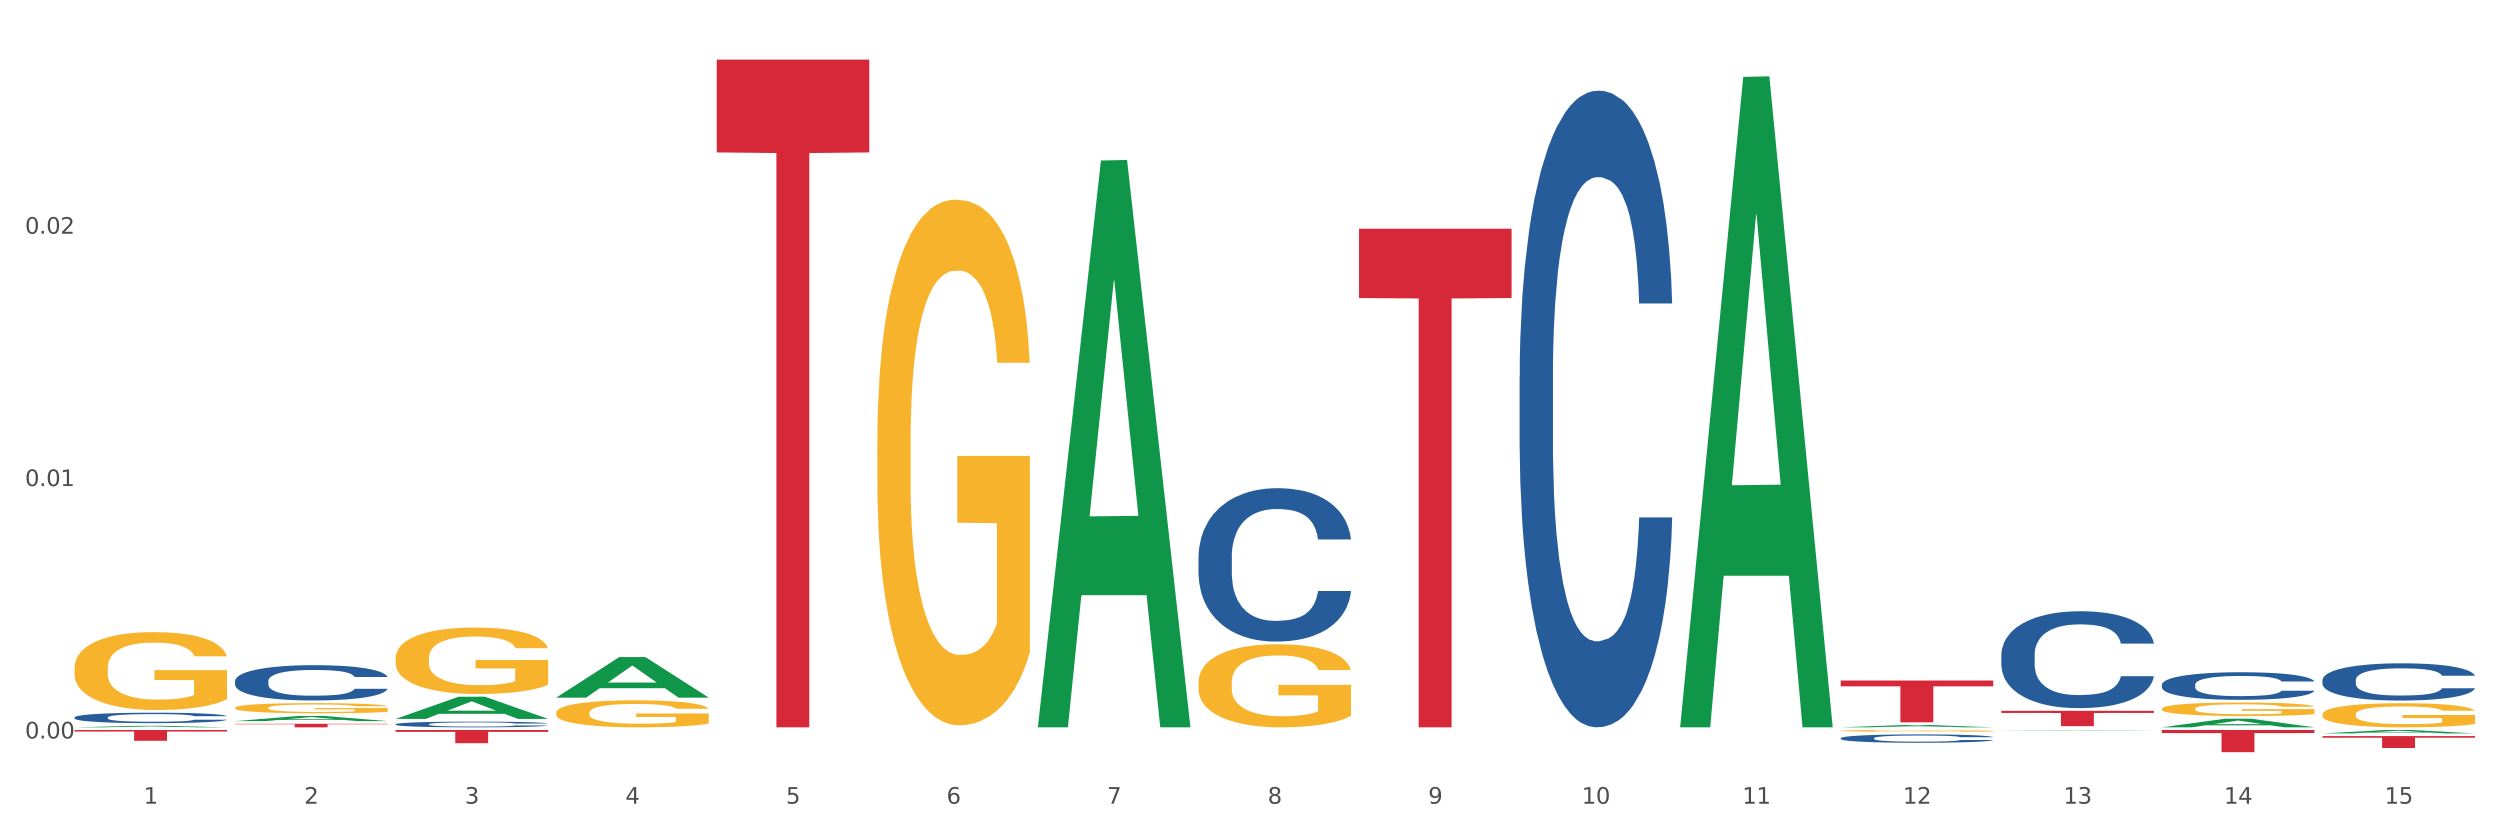 <?xml version="1.0" encoding="utf-8" standalone="no"?>
<!DOCTYPE svg PUBLIC "-//W3C//DTD SVG 1.1//EN"
  "http://www.w3.org/Graphics/SVG/1.1/DTD/svg11.dtd">
<svg xmlns:xlink="http://www.w3.org/1999/xlink" width="1080pt" height="360pt" viewBox="0 0 1080 360" xmlns="http://www.w3.org/2000/svg" version="1.1">
 <rect x="0" y="0" width="1080" height="360" fill="#333333" stroke="none"/>
 <defs>
  <style type="text/css">*{stroke-linejoin: round; stroke-linecap: butt}</style>
 </defs>
 <g id="figure_1">
  <g id="patch_1">
   <path d="M 0 360 
L 1080 360 
L 1080 0 
L 0 0 
z
" style="fill: #ffffff; stroke: #ffffff; stroke-linejoin: miter"/>
  </g>
  <g id="axes_1">
   <g id="matplotlib.axis_1">
    <g id="xtick_1">
     <g id="text_1">
      <!-- 1 -->
      <g style="fill: #4d4d4d" transform="translate(62.07 347.204) scale(0.096 -0.096)">
       <defs>
        <path id="DejaVuSans-31" d="M 794 531 
L 1825 531 
L 1825 4091 
L 703 3866 
L 703 4441 
L 1819 4666 
L 2450 4666 
L 2450 531 
L 3481 531 
L 3481 0 
L 794 0 
L 794 531 
z
" transform="scale(0.016)"/>
       </defs>
       <use xlink:href="#DejaVuSans-31"/>
      </g>
     </g>
    </g>
    <g id="xtick_2">
     <g id="text_2">
      <!-- 2 -->
      <g style="fill: #4d4d4d" transform="translate(131.436 347.204) scale(0.096 -0.096)">
       <defs>
        <path id="DejaVuSans-32" d="M 1228 531 
L 3431 531 
L 3431 0 
L 469 0 
L 469 531 
Q 828 903 1448 1529 
Q 2069 2156 2228 2338 
Q 2531 2678 2651 2914 
Q 2772 3150 2772 3378 
Q 2772 3750 2511 3984 
Q 2250 4219 1831 4219 
Q 1534 4219 1204 4116 
Q 875 4013 500 3803 
L 500 4441 
Q 881 4594 1212 4672 
Q 1544 4750 1819 4750 
Q 2544 4750 2975 4387 
Q 3406 4025 3406 3419 
Q 3406 3131 3298 2873 
Q 3191 2616 2906 2266 
Q 2828 2175 2409 1742 
Q 1991 1309 1228 531 
z
" transform="scale(0.016)"/>
       </defs>
       <use xlink:href="#DejaVuSans-32"/>
      </g>
     </g>
    </g>
    <g id="xtick_3">
     <g id="text_3">
      <!-- 3 -->
      <g style="fill: #4d4d4d" transform="translate(200.802 347.204) scale(0.096 -0.096)">
       <defs>
        <path id="DejaVuSans-33" d="M 2597 2516 
Q 3050 2419 3304 2112 
Q 3559 1806 3559 1356 
Q 3559 666 3084 287 
Q 2609 -91 1734 -91 
Q 1441 -91 1130 -33 
Q 819 25 488 141 
L 488 750 
Q 750 597 1062 519 
Q 1375 441 1716 441 
Q 2309 441 2620 675 
Q 2931 909 2931 1356 
Q 2931 1769 2642 2001 
Q 2353 2234 1838 2234 
L 1294 2234 
L 1294 2753 
L 1863 2753 
Q 2328 2753 2575 2939 
Q 2822 3125 2822 3475 
Q 2822 3834 2567 4026 
Q 2313 4219 1838 4219 
Q 1578 4219 1281 4162 
Q 984 4106 628 3988 
L 628 4550 
Q 988 4650 1302 4700 
Q 1616 4750 1894 4750 
Q 2613 4750 3031 4423 
Q 3450 4097 3450 3541 
Q 3450 3153 3228 2886 
Q 3006 2619 2597 2516 
z
" transform="scale(0.016)"/>
       </defs>
       <use xlink:href="#DejaVuSans-33"/>
      </g>
     </g>
    </g>
    <g id="xtick_4">
     <g id="text_4">
      <!-- 4 -->
      <g style="fill: #4d4d4d" transform="translate(270.169 347.204) scale(0.096 -0.096)">
       <defs>
        <path id="DejaVuSans-34" d="M 2419 4116 
L 825 1625 
L 2419 1625 
L 2419 4116 
z
M 2253 4666 
L 3047 4666 
L 3047 1625 
L 3713 1625 
L 3713 1100 
L 3047 1100 
L 3047 0 
L 2419 0 
L 2419 1100 
L 313 1100 
L 313 1709 
L 2253 4666 
z
" transform="scale(0.016)"/>
       </defs>
       <use xlink:href="#DejaVuSans-34"/>
      </g>
     </g>
    </g>
    <g id="xtick_5">
     <g id="text_5">
      <!-- 5 -->
      <g style="fill: #4d4d4d" transform="translate(339.535 347.204) scale(0.096 -0.096)">
       <defs>
        <path id="DejaVuSans-35" d="M 691 4666 
L 3169 4666 
L 3169 4134 
L 1269 4134 
L 1269 2991 
Q 1406 3038 1543 3061 
Q 1681 3084 1819 3084 
Q 2600 3084 3056 2656 
Q 3513 2228 3513 1497 
Q 3513 744 3044 326 
Q 2575 -91 1722 -91 
Q 1428 -91 1123 -41 
Q 819 9 494 109 
L 494 744 
Q 775 591 1075 516 
Q 1375 441 1709 441 
Q 2250 441 2565 725 
Q 2881 1009 2881 1497 
Q 2881 1984 2565 2268 
Q 2250 2553 1709 2553 
Q 1456 2553 1204 2497 
Q 953 2441 691 2322 
L 691 4666 
z
" transform="scale(0.016)"/>
       </defs>
       <use xlink:href="#DejaVuSans-35"/>
      </g>
     </g>
    </g>
    <g id="xtick_6">
     <g id="text_6">
      <!-- 6 -->
      <g style="fill: #4d4d4d" transform="translate(408.901 347.204) scale(0.096 -0.096)">
       <defs>
        <path id="DejaVuSans-36" d="M 2113 2584 
Q 1688 2584 1439 2293 
Q 1191 2003 1191 1497 
Q 1191 994 1439 701 
Q 1688 409 2113 409 
Q 2538 409 2786 701 
Q 3034 994 3034 1497 
Q 3034 2003 2786 2293 
Q 2538 2584 2113 2584 
z
M 3366 4563 
L 3366 3988 
Q 3128 4100 2886 4159 
Q 2644 4219 2406 4219 
Q 1781 4219 1451 3797 
Q 1122 3375 1075 2522 
Q 1259 2794 1537 2939 
Q 1816 3084 2150 3084 
Q 2853 3084 3261 2657 
Q 3669 2231 3669 1497 
Q 3669 778 3244 343 
Q 2819 -91 2113 -91 
Q 1303 -91 875 529 
Q 447 1150 447 2328 
Q 447 3434 972 4092 
Q 1497 4750 2381 4750 
Q 2619 4750 2861 4703 
Q 3103 4656 3366 4563 
z
" transform="scale(0.016)"/>
       </defs>
       <use xlink:href="#DejaVuSans-36"/>
      </g>
     </g>
    </g>
    <g id="xtick_7">
     <g id="text_7">
      <!-- 7 -->
      <g style="fill: #4d4d4d" transform="translate(478.267 347.204) scale(0.096 -0.096)">
       <defs>
        <path id="DejaVuSans-37" d="M 525 4666 
L 3525 4666 
L 3525 4397 
L 1831 0 
L 1172 0 
L 2766 4134 
L 525 4134 
L 525 4666 
z
" transform="scale(0.016)"/>
       </defs>
       <use xlink:href="#DejaVuSans-37"/>
      </g>
     </g>
    </g>
    <g id="xtick_8">
     <g id="text_8">
      <!-- 8 -->
      <g style="fill: #4d4d4d" transform="translate(547.634 347.204) scale(0.096 -0.096)">
       <defs>
        <path id="DejaVuSans-38" d="M 2034 2216 
Q 1584 2216 1326 1975 
Q 1069 1734 1069 1313 
Q 1069 891 1326 650 
Q 1584 409 2034 409 
Q 2484 409 2743 651 
Q 3003 894 3003 1313 
Q 3003 1734 2745 1975 
Q 2488 2216 2034 2216 
z
M 1403 2484 
Q 997 2584 770 2862 
Q 544 3141 544 3541 
Q 544 4100 942 4425 
Q 1341 4750 2034 4750 
Q 2731 4750 3128 4425 
Q 3525 4100 3525 3541 
Q 3525 3141 3298 2862 
Q 3072 2584 2669 2484 
Q 3125 2378 3379 2068 
Q 3634 1759 3634 1313 
Q 3634 634 3220 271 
Q 2806 -91 2034 -91 
Q 1263 -91 848 271 
Q 434 634 434 1313 
Q 434 1759 690 2068 
Q 947 2378 1403 2484 
z
M 1172 3481 
Q 1172 3119 1398 2916 
Q 1625 2713 2034 2713 
Q 2441 2713 2670 2916 
Q 2900 3119 2900 3481 
Q 2900 3844 2670 4047 
Q 2441 4250 2034 4250 
Q 1625 4250 1398 4047 
Q 1172 3844 1172 3481 
z
" transform="scale(0.016)"/>
       </defs>
       <use xlink:href="#DejaVuSans-38"/>
      </g>
     </g>
    </g>
    <g id="xtick_9">
     <g id="text_9">
      <!-- 9 -->
      <g style="fill: #4d4d4d" transform="translate(617 347.204) scale(0.096 -0.096)">
       <defs>
        <path id="DejaVuSans-39" d="M 703 97 
L 703 672 
Q 941 559 1184 500 
Q 1428 441 1663 441 
Q 2288 441 2617 861 
Q 2947 1281 2994 2138 
Q 2813 1869 2534 1725 
Q 2256 1581 1919 1581 
Q 1219 1581 811 2004 
Q 403 2428 403 3163 
Q 403 3881 828 4315 
Q 1253 4750 1959 4750 
Q 2769 4750 3195 4129 
Q 3622 3509 3622 2328 
Q 3622 1225 3098 567 
Q 2575 -91 1691 -91 
Q 1453 -91 1209 -44 
Q 966 3 703 97 
z
M 1959 2075 
Q 2384 2075 2632 2365 
Q 2881 2656 2881 3163 
Q 2881 3666 2632 3958 
Q 2384 4250 1959 4250 
Q 1534 4250 1286 3958 
Q 1038 3666 1038 3163 
Q 1038 2656 1286 2365 
Q 1534 2075 1959 2075 
z
" transform="scale(0.016)"/>
       </defs>
       <use xlink:href="#DejaVuSans-39"/>
      </g>
     </g>
    </g>
    <g id="xtick_10">
     <g id="text_10">
      <!-- 10 -->
      <g style="fill: #4d4d4d" transform="translate(683.312 347.204) scale(0.096 -0.096)">
       <defs>
        <path id="DejaVuSans-30" d="M 2034 4250 
Q 1547 4250 1301 3770 
Q 1056 3291 1056 2328 
Q 1056 1369 1301 889 
Q 1547 409 2034 409 
Q 2525 409 2770 889 
Q 3016 1369 3016 2328 
Q 3016 3291 2770 3770 
Q 2525 4250 2034 4250 
z
M 2034 4750 
Q 2819 4750 3233 4129 
Q 3647 3509 3647 2328 
Q 3647 1150 3233 529 
Q 2819 -91 2034 -91 
Q 1250 -91 836 529 
Q 422 1150 422 2328 
Q 422 3509 836 4129 
Q 1250 4750 2034 4750 
z
" transform="scale(0.016)"/>
       </defs>
       <use xlink:href="#DejaVuSans-31"/>
       <use xlink:href="#DejaVuSans-30" transform="translate(63.623 0)"/>
      </g>
     </g>
    </g>
    <g id="xtick_11">
     <g id="text_11">
      <!-- 11 -->
      <g style="fill: #4d4d4d" transform="translate(752.678 347.204) scale(0.096 -0.096)">
       <use xlink:href="#DejaVuSans-31"/>
       <use xlink:href="#DejaVuSans-31" transform="translate(63.623 0)"/>
      </g>
     </g>
    </g>
    <g id="xtick_12">
     <g id="text_12">
      <!-- 12 -->
      <g style="fill: #4d4d4d" transform="translate(822.044 347.204) scale(0.096 -0.096)">
       <use xlink:href="#DejaVuSans-31"/>
       <use xlink:href="#DejaVuSans-32" transform="translate(63.623 0)"/>
      </g>
     </g>
    </g>
    <g id="xtick_13">
     <g id="text_13">
      <!-- 13 -->
      <g style="fill: #4d4d4d" transform="translate(891.411 347.204) scale(0.096 -0.096)">
       <use xlink:href="#DejaVuSans-31"/>
       <use xlink:href="#DejaVuSans-33" transform="translate(63.623 0)"/>
      </g>
     </g>
    </g>
    <g id="xtick_14">
     <g id="text_14">
      <!-- 14 -->
      <g style="fill: #4d4d4d" transform="translate(960.777 347.204) scale(0.096 -0.096)">
       <use xlink:href="#DejaVuSans-31"/>
       <use xlink:href="#DejaVuSans-34" transform="translate(63.623 0)"/>
      </g>
     </g>
    </g>
    <g id="xtick_15">
     <g id="text_15">
      <!-- 15 -->
      <g style="fill: #4d4d4d" transform="translate(1030.143 347.204) scale(0.096 -0.096)">
       <use xlink:href="#DejaVuSans-31"/>
       <use xlink:href="#DejaVuSans-35" transform="translate(63.623 0)"/>
      </g>
     </g>
    </g>
    <g id="xtick_16"/>
    <g id="xtick_17"/>
    <g id="xtick_18"/>
    <g id="xtick_19"/>
    <g id="xtick_20"/>
    <g id="xtick_21"/>
    <g id="xtick_22"/>
    <g id="xtick_23"/>
    <g id="xtick_24"/>
    <g id="xtick_25"/>
    <g id="xtick_26"/>
    <g id="xtick_27"/>
    <g id="xtick_28"/>
    <g id="xtick_29"/>
   </g>
   <g id="matplotlib.axis_2">
    <g id="ytick_1">
     <g id="text_16">
      <!-- 0.00 -->
      <g style="fill: #4d4d4d" transform="translate(10.8 319.013) scale(0.096 -0.096)">
       <defs>
        <path id="DejaVuSans-2e" d="M 684 794 
L 1344 794 
L 1344 0 
L 684 0 
L 684 794 
z
" transform="scale(0.016)"/>
       </defs>
       <use xlink:href="#DejaVuSans-30"/>
       <use xlink:href="#DejaVuSans-2e" transform="translate(63.623 0)"/>
       <use xlink:href="#DejaVuSans-30" transform="translate(95.41 0)"/>
       <use xlink:href="#DejaVuSans-30" transform="translate(159.033 0)"/>
      </g>
     </g>
    </g>
    <g id="ytick_2">
     <g id="text_17">
      <!-- 0.01 -->
      <g style="fill: #4d4d4d" transform="translate(10.8 209.988) scale(0.096 -0.096)">
       <use xlink:href="#DejaVuSans-30"/>
       <use xlink:href="#DejaVuSans-2e" transform="translate(63.623 0)"/>
       <use xlink:href="#DejaVuSans-30" transform="translate(95.41 0)"/>
       <use xlink:href="#DejaVuSans-31" transform="translate(159.033 0)"/>
      </g>
     </g>
    </g>
    <g id="ytick_3">
     <g id="text_18">
      <!-- 0.02 -->
      <g style="fill: #4d4d4d" transform="translate(10.8 100.963) scale(0.096 -0.096)">
       <use xlink:href="#DejaVuSans-30"/>
       <use xlink:href="#DejaVuSans-2e" transform="translate(63.623 0)"/>
       <use xlink:href="#DejaVuSans-30" transform="translate(95.41 0)"/>
       <use xlink:href="#DejaVuSans-32" transform="translate(159.033 0)"/>
      </g>
     </g>
    </g>
    <g id="ytick_4"/>
    <g id="ytick_5"/>
    <g id="ytick_6"/>
   </g>
   <g id="PolyCollection_1">
    <path d="M 32.175 314.206 
L 32.243 314.205 
L 59.417 313.558 
L 70.695 313.557 
L 98.073 314.207 
L 85.029 314.207 
L 79.119 314.056 
L 51.061 314.056 
L 50.857 314.058 
L 45.151 314.207 
L 32.175 314.207 
L 32.175 314.206 
L 54.594 313.965 
L 75.586 313.965 
L 65.192 313.696 
L 65.056 313.694 
L 64.92 313.696 
L 54.526 313.965 
L 54.594 313.965 
L 32.175 314.206 
z
" clip-path="url(#pfa26e8a4c6)" style="fill: #109648"/>
    <path d="M 101.541 311.518 
L 101.609 311.516 
L 128.784 309.298 
L 140.061 309.296 
L 167.439 311.522 
L 154.395 311.522 
L 148.485 311.004 
L 120.427 311.004 
L 120.224 311.012 
L 114.517 311.522 
L 101.541 311.522 
L 101.541 311.518 
L 123.96 310.694 
L 144.952 310.692 
L 134.558 309.771 
L 134.422 309.767 
L 134.286 309.773 
L 123.892 310.692 
L 123.96 310.694 
L 101.541 311.518 
z
" clip-path="url(#pfa26e8a4c6)" style="fill: #109648"/>
    <path d="M 170.907 310.57 
L 170.975 310.561 
L 198.15 300.981 
L 209.427 300.972 
L 236.805 310.588 
L 223.762 310.588 
L 217.851 308.349 
L 189.794 308.349 
L 189.59 308.385 
L 183.883 310.588 
L 170.907 310.588 
L 170.907 310.57 
L 193.326 307.013 
L 214.319 307.003 
L 203.924 303.022 
L 203.788 303.004 
L 203.653 303.031 
L 193.258 307.003 
L 193.326 307.013 
L 170.907 310.57 
z
" clip-path="url(#pfa26e8a4c6)" style="fill: #109648"/>
    <path d="M 170.907 315.366 
L 236.805 315.366 
L 236.805 316.157 
L 210.883 316.163 
L 210.883 321.064 
L 196.673 321.064 
L 196.673 316.163 
L 170.907 316.157 
L 170.907 315.371 
L 170.907 315.366 
z
" clip-path="url(#pfa26e8a4c6)" style="fill: #d62839"/>
    <path d="M 309.64 25.759 
L 375.538 25.759 
L 375.538 65.844 
L 349.616 66.115 
L 349.616 314.207 
L 335.406 314.207 
L 335.406 66.115 
L 309.64 65.844 
L 309.64 26.03 
L 309.64 25.759 
z
" clip-path="url(#pfa26e8a4c6)" style="fill: #d62839"/>
    <path d="M 864.57 307.079 
L 930.468 307.079 
L 930.468 307.997 
L 904.546 308.003 
L 904.546 313.683 
L 890.335 313.683 
L 890.335 308.003 
L 864.57 307.997 
L 864.57 307.085 
L 864.57 307.079 
z
" clip-path="url(#pfa26e8a4c6)" style="fill: #d62839"/>
    <path d="M 795.203 293.977 
L 861.101 293.977 
L 861.101 296.489 
L 835.179 296.506 
L 835.179 312.05 
L 820.969 312.05 
L 820.969 296.506 
L 795.203 296.489 
L 795.203 293.994 
L 795.203 293.977 
z
" clip-path="url(#pfa26e8a4c6)" style="fill: #d62839"/>
    <path d="M 587.105 98.81 
L 653.003 98.81 
L 653.003 128.743 
L 627.081 128.945 
L 627.081 314.207 
L 612.871 314.207 
L 612.871 128.945 
L 587.105 128.743 
L 587.105 99.012 
L 587.105 98.81 
z
" clip-path="url(#pfa26e8a4c6)" style="fill: #d62839"/>
    <path d="M 1003.302 317.992 
L 1069.2 317.992 
L 1069.2 318.708 
L 1043.278 318.713 
L 1043.278 323.147 
L 1029.068 323.147 
L 1029.068 318.713 
L 1003.302 318.708 
L 1003.302 317.997 
L 1003.302 317.992 
z
" clip-path="url(#pfa26e8a4c6)" style="fill: #d62839"/>
    <path d="M 933.936 315.366 
L 999.834 315.366 
L 999.834 316.697 
L 973.912 316.706 
L 973.912 324.95 
L 959.702 324.95 
L 959.702 316.706 
L 933.936 316.697 
L 933.936 315.375 
L 933.936 315.366 
z
" clip-path="url(#pfa26e8a4c6)" style="fill: #d62839"/>
    <path d="M 32.175 288.635 
L 32.253 288.604 
L 32.253 287.498 
L 32.408 286.546 
L 33.186 284.242 
L 34.353 282.337 
L 35.209 281.324 
L 36.065 280.494 
L 37.076 279.665 
L 38.321 278.805 
L 40.578 277.545 
L 41.978 276.9 
L 43.69 276.224 
L 46.802 275.241 
L 49.058 274.688 
L 51.392 274.227 
L 55.204 273.675 
L 57.694 273.429 
L 60.339 273.244 
L 63.529 273.122 
L 65.941 273.091 
L 71.231 273.183 
L 75.744 273.459 
L 77.922 273.675 
L 80.723 274.043 
L 82.201 274.289 
L 84.613 274.78 
L 87.103 275.426 
L 88.815 275.978 
L 91.382 277.023 
L 93.327 278.067 
L 95.116 279.358 
L 96.05 280.248 
L 96.75 281.078 
L 97.373 282.03 
L 97.995 283.535 
L 83.991 283.535 
L 83.446 282.46 
L 82.59 281.447 
L 81.346 280.464 
L 80.256 279.849 
L 78.389 279.081 
L 76.677 278.59 
L 74.888 278.221 
L 72.71 277.914 
L 70.998 277.76 
L 68.586 277.637 
L 63.84 277.668 
L 60.65 277.914 
L 58.472 278.221 
L 57.071 278.497 
L 55.827 278.805 
L 54.426 279.235 
L 52.792 279.88 
L 51.625 280.464 
L 50.458 281.201 
L 49.525 281.938 
L 48.669 282.798 
L 47.969 283.72 
L 47.424 284.672 
L 46.957 285.839 
L 46.568 287.775 
L 46.568 291.983 
L 46.724 292.936 
L 47.113 294.195 
L 47.58 295.147 
L 48.358 296.284 
L 49.058 297.052 
L 50.381 298.158 
L 51.859 299.079 
L 53.026 299.663 
L 54.193 300.155 
L 56.216 300.83 
L 58.472 301.383 
L 60.417 301.721 
L 63.062 302.029 
L 64.852 302.151 
L 66.408 302.213 
L 70.22 302.213 
L 72.943 302.121 
L 75.977 301.906 
L 78.311 301.629 
L 80.256 301.291 
L 82.435 300.738 
L 83.835 300.216 
L 83.835 293.796 
L 66.719 293.765 
L 66.719 289.495 
L 98.073 289.495 
L 98.073 302.029 
L 96.75 302.674 
L 95.272 303.257 
L 93.716 303.78 
L 91.382 304.425 
L 88.581 305.039 
L 86.091 305.469 
L 83.446 305.838 
L 80.334 306.176 
L 76.288 306.483 
L 73.799 306.606 
L 70.687 306.698 
L 67.03 306.729 
L 63.84 306.667 
L 60.728 306.514 
L 57.461 306.237 
L 54.271 305.838 
L 51.859 305.438 
L 49.447 304.947 
L 46.879 304.302 
L 44.857 303.687 
L 43.301 303.134 
L 41.589 302.428 
L 39.722 301.506 
L 38.321 300.677 
L 37.076 299.817 
L 35.754 298.711 
L 34.82 297.759 
L 33.887 296.56 
L 33.342 295.67 
L 32.72 294.287 
L 32.253 292.352 
L 32.175 288.635 
z
" clip-path="url(#pfa26e8a4c6)" style="fill: #f7b32b"/>
    <path d="M 32.175 315.366 
L 98.073 315.366 
L 98.073 316.015 
L 72.151 316.02 
L 72.151 320.04 
L 57.941 320.04 
L 57.941 316.02 
L 32.175 316.015 
L 32.175 315.37 
L 32.175 315.366 
z
" clip-path="url(#pfa26e8a4c6)" style="fill: #d62839"/>
    <path d="M 101.541 305.781 
L 101.619 305.777 
L 101.619 305.633 
L 101.775 305.509 
L 102.553 305.208 
L 103.72 304.96 
L 104.575 304.828 
L 105.431 304.72 
L 106.443 304.612 
L 107.688 304.5 
L 109.944 304.336 
L 111.344 304.252 
L 113.056 304.164 
L 116.168 304.036 
L 118.424 303.964 
L 120.758 303.904 
L 124.57 303.832 
L 127.06 303.8 
L 129.705 303.776 
L 132.895 303.76 
L 135.307 303.756 
L 140.598 303.768 
L 145.11 303.804 
L 147.289 303.832 
L 150.089 303.88 
L 151.568 303.912 
L 153.979 303.976 
L 156.469 304.06 
L 158.181 304.132 
L 160.748 304.268 
L 162.693 304.404 
L 164.483 304.572 
L 165.416 304.688 
L 166.117 304.796 
L 166.739 304.92 
L 167.361 305.116 
L 153.357 305.116 
L 152.812 304.976 
L 151.957 304.844 
L 150.712 304.716 
L 149.623 304.636 
L 147.755 304.536 
L 146.044 304.472 
L 144.254 304.424 
L 142.076 304.384 
L 140.364 304.364 
L 137.952 304.348 
L 133.206 304.352 
L 130.017 304.384 
L 127.838 304.424 
L 126.438 304.46 
L 125.193 304.5 
L 123.792 304.556 
L 122.159 304.64 
L 120.992 304.716 
L 119.825 304.812 
L 118.891 304.908 
L 118.035 305.02 
L 117.335 305.14 
L 116.79 305.264 
L 116.324 305.417 
L 115.935 305.669 
L 115.935 306.217 
L 116.09 306.341 
L 116.479 306.505 
L 116.946 306.629 
L 117.724 306.777 
L 118.424 306.877 
L 119.747 307.021 
L 121.225 307.141 
L 122.392 307.217 
L 123.559 307.282 
L 125.582 307.37 
L 127.838 307.442 
L 129.783 307.486 
L 132.428 307.526 
L 134.218 307.542 
L 135.774 307.55 
L 139.586 307.55 
L 142.309 307.538 
L 145.343 307.51 
L 147.678 307.474 
L 149.623 307.43 
L 151.801 307.358 
L 153.201 307.29 
L 153.201 306.453 
L 136.085 306.449 
L 136.085 305.893 
L 167.439 305.893 
L 167.439 307.526 
L 166.117 307.61 
L 164.638 307.686 
L 163.082 307.754 
L 160.748 307.838 
L 157.947 307.918 
L 155.458 307.974 
L 152.812 308.022 
L 149.7 308.066 
L 145.655 308.106 
L 143.165 308.122 
L 140.053 308.134 
L 136.396 308.138 
L 133.206 308.13 
L 130.094 308.11 
L 126.827 308.074 
L 123.637 308.022 
L 121.225 307.97 
L 118.813 307.906 
L 116.246 307.822 
L 114.223 307.742 
L 112.667 307.67 
L 110.955 307.578 
L 109.088 307.458 
L 107.688 307.35 
L 106.443 307.237 
L 105.12 307.093 
L 104.186 306.969 
L 103.253 306.813 
L 102.708 306.697 
L 102.086 306.517 
L 101.619 306.265 
L 101.541 305.781 
z
" clip-path="url(#pfa26e8a4c6)" style="fill: #f7b32b"/>
    <path d="M 170.907 284.384 
L 170.985 284.357 
L 170.985 283.414 
L 171.141 282.602 
L 171.919 280.637 
L 173.086 279.013 
L 173.942 278.149 
L 174.798 277.441 
L 175.809 276.734 
L 177.054 276 
L 179.31 274.926 
L 180.71 274.376 
L 182.422 273.8 
L 185.534 272.962 
L 187.79 272.49 
L 190.124 272.097 
L 193.937 271.625 
L 196.426 271.416 
L 199.072 271.259 
L 202.261 271.154 
L 204.673 271.128 
L 209.964 271.206 
L 214.476 271.442 
L 216.655 271.625 
L 219.456 271.94 
L 220.934 272.149 
L 223.346 272.569 
L 225.835 273.119 
L 227.547 273.59 
L 230.114 274.481 
L 232.059 275.372 
L 233.849 276.472 
L 234.783 277.232 
L 235.483 277.939 
L 236.105 278.751 
L 236.728 280.035 
L 222.723 280.035 
L 222.179 279.118 
L 221.323 278.253 
L 220.078 277.415 
L 218.989 276.891 
L 217.122 276.236 
L 215.41 275.817 
L 213.62 275.503 
L 211.442 275.241 
L 209.73 275.11 
L 207.319 275.005 
L 202.573 275.031 
L 199.383 275.241 
L 197.204 275.503 
L 195.804 275.738 
L 194.559 276 
L 193.159 276.367 
L 191.525 276.917 
L 190.358 277.415 
L 189.191 278.044 
L 188.257 278.673 
L 187.401 279.406 
L 186.701 280.192 
L 186.157 281.004 
L 185.69 282 
L 185.301 283.65 
L 185.301 287.239 
L 185.456 288.051 
L 185.845 289.125 
L 186.312 289.937 
L 187.09 290.907 
L 187.79 291.562 
L 189.113 292.505 
L 190.591 293.291 
L 191.758 293.788 
L 192.925 294.207 
L 194.948 294.784 
L 197.204 295.255 
L 199.149 295.544 
L 201.795 295.806 
L 203.584 295.91 
L 205.14 295.963 
L 208.952 295.963 
L 211.675 295.884 
L 214.71 295.701 
L 217.044 295.465 
L 218.989 295.177 
L 221.167 294.705 
L 222.568 294.26 
L 222.568 288.785 
L 205.451 288.758 
L 205.451 285.117 
L 236.805 285.117 
L 236.805 295.806 
L 235.483 296.356 
L 234.004 296.853 
L 232.448 297.299 
L 230.114 297.849 
L 227.314 298.373 
L 224.824 298.74 
L 222.179 299.054 
L 219.067 299.342 
L 215.021 299.604 
L 212.531 299.709 
L 209.419 299.788 
L 205.763 299.814 
L 202.573 299.761 
L 199.461 299.63 
L 196.193 299.395 
L 193.003 299.054 
L 190.591 298.713 
L 188.179 298.294 
L 185.612 297.744 
L 183.589 297.22 
L 182.033 296.749 
L 180.321 296.146 
L 178.454 295.36 
L 177.054 294.653 
L 175.809 293.919 
L 174.486 292.976 
L 173.553 292.164 
L 172.619 291.142 
L 172.074 290.383 
L 171.452 289.204 
L 170.985 287.553 
L 170.907 284.384 
z
" clip-path="url(#pfa26e8a4c6)" style="fill: #f7b32b"/>
    <path d="M 240.274 307.932 
L 240.351 307.921 
L 240.351 307.537 
L 240.507 307.207 
L 241.285 306.408 
L 242.452 305.747 
L 243.308 305.396 
L 244.164 305.108 
L 245.175 304.82 
L 246.42 304.522 
L 248.676 304.085 
L 250.077 303.862 
L 251.788 303.627 
L 254.9 303.286 
L 257.157 303.094 
L 259.491 302.935 
L 263.303 302.743 
L 265.793 302.658 
L 268.438 302.594 
L 271.628 302.551 
L 274.04 302.54 
L 279.33 302.572 
L 283.843 302.668 
L 286.021 302.743 
L 288.822 302.871 
L 290.3 302.956 
L 292.712 303.126 
L 295.202 303.35 
L 296.913 303.542 
L 299.481 303.904 
L 301.426 304.266 
L 303.215 304.714 
L 304.149 305.023 
L 304.849 305.311 
L 305.471 305.641 
L 306.094 306.163 
L 292.089 306.163 
L 291.545 305.79 
L 290.689 305.438 
L 289.444 305.097 
L 288.355 304.884 
L 286.488 304.618 
L 284.776 304.448 
L 282.987 304.32 
L 280.808 304.213 
L 279.097 304.16 
L 276.685 304.117 
L 271.939 304.128 
L 268.749 304.213 
L 266.571 304.32 
L 265.17 304.416 
L 263.925 304.522 
L 262.525 304.671 
L 260.891 304.895 
L 259.724 305.097 
L 258.557 305.353 
L 257.623 305.609 
L 256.768 305.907 
L 256.067 306.227 
L 255.523 306.557 
L 255.056 306.962 
L 254.667 307.633 
L 254.667 309.093 
L 254.823 309.423 
L 255.212 309.86 
L 255.678 310.19 
L 256.456 310.585 
L 257.157 310.851 
L 258.479 311.234 
L 259.957 311.554 
L 261.124 311.757 
L 262.291 311.927 
L 264.314 312.161 
L 266.571 312.353 
L 268.516 312.47 
L 271.161 312.577 
L 272.95 312.62 
L 274.506 312.641 
L 278.319 312.641 
L 281.042 312.609 
L 284.076 312.534 
L 286.41 312.438 
L 288.355 312.321 
L 290.533 312.129 
L 291.934 311.948 
L 291.934 309.722 
L 274.818 309.711 
L 274.818 308.23 
L 306.172 308.23 
L 306.172 312.577 
L 304.849 312.801 
L 303.371 313.003 
L 301.815 313.184 
L 299.481 313.408 
L 296.68 313.621 
L 294.19 313.77 
L 291.545 313.898 
L 288.433 314.015 
L 284.387 314.122 
L 281.897 314.164 
L 278.785 314.196 
L 275.129 314.207 
L 271.939 314.186 
L 268.827 314.133 
L 265.559 314.037 
L 262.369 313.898 
L 259.957 313.76 
L 257.546 313.589 
L 254.978 313.365 
L 252.955 313.152 
L 251.399 312.961 
L 249.688 312.715 
L 247.82 312.396 
L 246.42 312.108 
L 245.175 311.81 
L 243.853 311.426 
L 242.919 311.096 
L 241.985 310.68 
L 241.441 310.371 
L 240.818 309.892 
L 240.351 309.221 
L 240.274 307.932 
z
" clip-path="url(#pfa26e8a4c6)" style="fill: #f7b32b"/>
    <path d="M 795.203 318.885 
L 795.281 318.881 
L 795.281 318.789 
L 795.515 318.663 
L 796.372 318.432 
L 797.462 318.257 
L 799.332 318.052 
L 800.344 317.966 
L 801.669 317.87 
L 804.395 317.714 
L 807.511 317.582 
L 809.692 317.51 
L 811.327 317.463 
L 814.988 317.381 
L 817.092 317.344 
L 819.273 317.315 
L 821.142 317.295 
L 824.258 317.272 
L 826.75 317.262 
L 829.632 317.258 
L 832.047 317.262 
L 835.241 317.275 
L 839.914 317.315 
L 841.706 317.338 
L 844.121 317.377 
L 846.613 317.43 
L 848.638 317.483 
L 850.975 317.559 
L 853.39 317.658 
L 855.727 317.784 
L 857.362 317.9 
L 858.687 318.022 
L 859.855 318.171 
L 860.712 318.333 
L 861.101 318.468 
L 846.847 318.468 
L 846.457 318.346 
L 845.678 318.214 
L 844.899 318.124 
L 844.043 318.052 
L 842.718 317.969 
L 841.55 317.916 
L 839.603 317.853 
L 837.811 317.814 
L 836.331 317.791 
L 834.54 317.771 
L 830.723 317.751 
L 827.997 317.751 
L 826.283 317.757 
L 824.18 317.774 
L 822.388 317.797 
L 820.285 317.837 
L 818.649 317.88 
L 817.014 317.936 
L 816.079 317.976 
L 814.677 318.048 
L 813.742 318.108 
L 812.496 318.21 
L 811.795 318.283 
L 810.548 318.472 
L 810.003 318.61 
L 809.77 318.706 
L 809.614 318.812 
L 809.614 319.328 
L 810.081 319.559 
L 810.471 319.658 
L 811.094 319.771 
L 812.262 319.916 
L 813.976 320.058 
L 815.767 320.161 
L 817.247 320.224 
L 818.649 320.27 
L 820.051 320.306 
L 821.765 320.339 
L 823.167 320.359 
L 825.27 320.379 
L 827.763 320.389 
L 829.71 320.389 
L 833.683 320.372 
L 835.474 320.356 
L 837.188 320.333 
L 839.057 320.296 
L 840.537 320.257 
L 841.394 320.227 
L 842.796 320.164 
L 843.887 320.098 
L 844.822 320.022 
L 845.445 319.956 
L 846.146 319.857 
L 846.691 319.744 
L 846.847 319.685 
L 861.101 319.685 
L 860.79 319.804 
L 860.245 319.919 
L 859.154 320.075 
L 858.297 320.164 
L 856.973 320.273 
L 855.571 320.366 
L 853.624 320.468 
L 851.832 320.544 
L 849.963 320.61 
L 847.937 320.67 
L 844.276 320.752 
L 842.952 320.776 
L 840.148 320.815 
L 837.967 320.838 
L 834.773 320.862 
L 831.502 320.875 
L 828.074 320.878 
L 825.037 320.871 
L 821.687 320.852 
L 819.584 320.832 
L 817.247 320.802 
L 814.521 320.756 
L 811.951 320.7 
L 809.536 320.633 
L 807.277 320.557 
L 805.174 320.471 
L 802.448 320.329 
L 800.422 320.19 
L 798.942 320.062 
L 797.93 319.952 
L 796.917 319.814 
L 796.372 319.718 
L 795.515 319.486 
L 795.203 319.271 
L 795.203 318.885 
z
" clip-path="url(#pfa26e8a4c6)" style="fill: #255c99"/>
    <path d="M 101.541 294.206 
L 101.619 294.192 
L 101.619 293.802 
L 101.853 293.273 
L 102.71 292.299 
L 103.8 291.562 
L 105.67 290.699 
L 106.682 290.337 
L 108.006 289.933 
L 110.733 289.279 
L 113.848 288.723 
L 116.029 288.416 
L 117.665 288.222 
L 121.326 287.874 
L 123.429 287.721 
L 125.61 287.595 
L 127.48 287.512 
L 130.595 287.414 
L 133.088 287.373 
L 135.97 287.359 
L 138.385 287.373 
L 141.578 287.428 
L 146.252 287.595 
L 148.044 287.693 
L 150.458 287.86 
L 152.951 288.082 
L 154.976 288.305 
L 157.313 288.625 
L 159.728 289.043 
L 162.064 289.572 
L 163.7 290.059 
L 165.024 290.574 
L 166.193 291.2 
L 167.05 291.882 
L 167.439 292.452 
L 153.185 292.452 
L 152.795 291.937 
L 152.016 291.381 
L 151.237 291.005 
L 150.38 290.699 
L 149.056 290.351 
L 147.888 290.128 
L 145.941 289.864 
L 144.149 289.697 
L 142.669 289.599 
L 140.877 289.516 
L 137.061 289.432 
L 134.334 289.432 
L 132.621 289.46 
L 130.518 289.53 
L 128.726 289.627 
L 126.623 289.794 
L 124.987 289.975 
L 123.351 290.212 
L 122.417 290.379 
L 121.015 290.685 
L 120.08 290.935 
L 118.834 291.367 
L 118.133 291.673 
L 116.886 292.466 
L 116.341 293.051 
L 116.107 293.454 
L 115.952 293.9 
L 115.952 296.07 
L 116.419 297.045 
L 116.808 297.462 
L 117.431 297.935 
L 118.6 298.548 
L 120.314 299.146 
L 122.105 299.577 
L 123.585 299.842 
L 124.987 300.037 
L 126.389 300.19 
L 128.103 300.329 
L 129.505 300.412 
L 131.608 300.496 
L 134.101 300.538 
L 136.048 300.538 
L 140.021 300.468 
L 141.812 300.399 
L 143.526 300.301 
L 145.395 300.148 
L 146.875 299.981 
L 147.732 299.856 
L 149.134 299.591 
L 150.225 299.313 
L 151.159 298.993 
L 151.783 298.715 
L 152.484 298.297 
L 153.029 297.824 
L 153.185 297.573 
L 167.439 297.573 
L 167.128 298.074 
L 166.582 298.562 
L 165.492 299.216 
L 164.635 299.591 
L 163.311 300.051 
L 161.909 300.44 
L 159.961 300.872 
L 158.17 301.192 
L 156.3 301.47 
L 154.275 301.721 
L 150.614 302.068 
L 149.29 302.166 
L 146.486 302.333 
L 144.305 302.43 
L 141.111 302.528 
L 137.84 302.583 
L 134.412 302.597 
L 131.374 302.569 
L 128.025 302.486 
L 125.922 302.402 
L 123.585 302.277 
L 120.859 302.082 
L 118.288 301.846 
L 115.874 301.567 
L 113.615 301.247 
L 111.512 300.886 
L 108.785 300.287 
L 106.76 299.703 
L 105.28 299.16 
L 104.267 298.701 
L 103.255 298.116 
L 102.71 297.713 
L 101.853 296.738 
L 101.541 295.834 
L 101.541 294.206 
z
" clip-path="url(#pfa26e8a4c6)" style="fill: #255c99"/>
    <path d="M 170.907 312.852 
L 170.985 312.85 
L 170.985 312.787 
L 171.219 312.701 
L 172.076 312.544 
L 173.166 312.425 
L 175.036 312.286 
L 176.048 312.227 
L 177.373 312.162 
L 180.099 312.057 
L 183.215 311.967 
L 185.396 311.917 
L 187.031 311.886 
L 190.692 311.83 
L 192.796 311.805 
L 194.977 311.785 
L 196.846 311.771 
L 199.962 311.755 
L 202.454 311.749 
L 205.336 311.746 
L 207.751 311.749 
L 210.945 311.758 
L 215.618 311.785 
L 217.41 311.8 
L 219.825 311.827 
L 222.317 311.863 
L 224.342 311.899 
L 226.679 311.951 
L 229.094 312.018 
L 231.431 312.104 
L 233.066 312.182 
L 234.391 312.266 
L 235.559 312.367 
L 236.416 312.477 
L 236.805 312.569 
L 222.551 312.569 
L 222.161 312.486 
L 221.382 312.396 
L 220.604 312.335 
L 219.747 312.286 
L 218.422 312.23 
L 217.254 312.194 
L 215.307 312.151 
L 213.515 312.124 
L 212.035 312.108 
L 210.244 312.095 
L 206.427 312.081 
L 203.701 312.081 
L 201.987 312.086 
L 199.884 312.097 
L 198.092 312.113 
L 195.989 312.14 
L 194.353 312.169 
L 192.718 312.207 
L 191.783 312.234 
L 190.381 312.283 
L 189.446 312.324 
L 188.2 312.394 
L 187.499 312.443 
L 186.252 312.571 
L 185.707 312.666 
L 185.474 312.731 
L 185.318 312.803 
L 185.318 313.153 
L 185.785 313.31 
L 186.175 313.378 
L 186.798 313.454 
L 187.966 313.553 
L 189.68 313.65 
L 191.471 313.719 
L 192.951 313.762 
L 194.353 313.794 
L 195.755 313.818 
L 197.469 313.841 
L 198.871 313.854 
L 200.974 313.868 
L 203.467 313.875 
L 205.414 313.875 
L 209.387 313.863 
L 211.178 313.852 
L 212.892 313.836 
L 214.761 313.812 
L 216.241 313.785 
L 217.098 313.764 
L 218.5 313.722 
L 219.591 313.677 
L 220.526 313.625 
L 221.149 313.58 
L 221.85 313.513 
L 222.395 313.436 
L 222.551 313.396 
L 236.805 313.396 
L 236.494 313.477 
L 235.949 313.555 
L 234.858 313.661 
L 234.001 313.722 
L 232.677 313.796 
L 231.275 313.859 
L 229.328 313.928 
L 227.536 313.98 
L 225.667 314.025 
L 223.641 314.066 
L 219.98 314.122 
L 218.656 314.137 
L 215.852 314.164 
L 213.671 314.18 
L 210.477 314.196 
L 207.206 314.205 
L 203.779 314.207 
L 200.741 314.203 
L 197.391 314.189 
L 195.288 314.176 
L 192.951 314.155 
L 190.225 314.124 
L 187.655 314.086 
L 185.24 314.041 
L 182.981 313.989 
L 180.878 313.931 
L 178.152 313.834 
L 176.126 313.74 
L 174.646 313.652 
L 173.634 313.578 
L 172.621 313.484 
L 172.076 313.418 
L 171.219 313.261 
L 170.907 313.115 
L 170.907 312.852 
z
" clip-path="url(#pfa26e8a4c6)" style="fill: #255c99"/>
    <path d="M 32.175 309.914 
L 32.253 309.91 
L 32.253 309.795 
L 32.487 309.638 
L 33.343 309.35 
L 34.434 309.131 
L 36.303 308.876 
L 37.316 308.769 
L 38.64 308.649 
L 41.366 308.456 
L 44.482 308.291 
L 46.663 308.2 
L 48.299 308.142 
L 51.96 308.039 
L 54.063 307.994 
L 56.244 307.957 
L 58.114 307.932 
L 61.229 307.904 
L 63.722 307.891 
L 66.604 307.887 
L 69.019 307.891 
L 72.212 307.908 
L 76.886 307.957 
L 78.677 307.986 
L 81.092 308.035 
L 83.585 308.101 
L 85.61 308.167 
L 87.947 308.262 
L 90.361 308.386 
L 92.698 308.542 
L 94.334 308.686 
L 95.658 308.839 
L 96.827 309.024 
L 97.683 309.226 
L 98.073 309.395 
L 83.818 309.395 
L 83.429 309.243 
L 82.65 309.078 
L 81.871 308.967 
L 81.014 308.876 
L 79.69 308.773 
L 78.522 308.707 
L 76.574 308.629 
L 74.783 308.579 
L 73.303 308.55 
L 71.511 308.526 
L 67.694 308.501 
L 64.968 308.501 
L 63.255 308.509 
L 61.151 308.53 
L 59.36 308.559 
L 57.257 308.608 
L 55.621 308.662 
L 53.985 308.732 
L 53.05 308.781 
L 51.648 308.872 
L 50.714 308.946 
L 49.467 309.074 
L 48.766 309.164 
L 47.52 309.399 
L 46.975 309.572 
L 46.741 309.692 
L 46.585 309.824 
L 46.585 310.466 
L 47.053 310.755 
L 47.442 310.878 
L 48.065 311.018 
L 49.234 311.2 
L 50.947 311.377 
L 52.739 311.505 
L 54.219 311.583 
L 55.621 311.64 
L 57.023 311.686 
L 58.737 311.727 
L 60.139 311.752 
L 62.242 311.776 
L 64.734 311.789 
L 66.682 311.789 
L 70.654 311.768 
L 72.446 311.748 
L 74.16 311.719 
L 76.029 311.673 
L 77.509 311.624 
L 78.366 311.587 
L 79.768 311.509 
L 80.858 311.426 
L 81.793 311.331 
L 82.416 311.249 
L 83.117 311.125 
L 83.663 310.985 
L 83.818 310.911 
L 98.073 310.911 
L 97.761 311.06 
L 97.216 311.204 
L 96.126 311.397 
L 95.269 311.509 
L 93.945 311.645 
L 92.542 311.76 
L 90.595 311.888 
L 88.804 311.982 
L 86.934 312.065 
L 84.909 312.139 
L 81.248 312.242 
L 79.924 312.271 
L 77.12 312.32 
L 74.939 312.349 
L 71.745 312.378 
L 68.473 312.394 
L 65.046 312.399 
L 62.008 312.39 
L 58.659 312.366 
L 56.556 312.341 
L 54.219 312.304 
L 51.493 312.246 
L 48.922 312.176 
L 46.507 312.094 
L 44.248 311.999 
L 42.145 311.892 
L 39.419 311.715 
L 37.394 311.542 
L 35.914 311.381 
L 34.901 311.245 
L 33.889 311.072 
L 33.343 310.952 
L 32.487 310.664 
L 32.175 310.396 
L 32.175 309.914 
z
" clip-path="url(#pfa26e8a4c6)" style="fill: #255c99"/>
    <path d="M 795.203 314.205 
L 795.271 314.204 
L 822.446 313.209 
L 833.723 313.208 
L 861.101 314.207 
L 848.058 314.207 
L 842.147 313.975 
L 814.09 313.975 
L 813.886 313.978 
L 808.179 314.207 
L 795.203 314.207 
L 795.203 314.205 
L 817.622 313.836 
L 838.615 313.835 
L 828.22 313.421 
L 828.084 313.419 
L 827.949 313.422 
L 817.554 313.835 
L 817.622 313.836 
L 795.203 314.205 
z
" clip-path="url(#pfa26e8a4c6)" style="fill: #109648"/>
    <path d="M 725.837 313.679 
L 725.905 313.415 
L 753.08 33.218 
L 764.357 32.954 
L 791.735 314.207 
L 778.691 314.207 
L 772.781 248.713 
L 744.723 248.713 
L 744.52 249.77 
L 738.813 314.207 
L 725.837 314.207 
L 725.837 313.679 
L 748.256 209.629 
L 769.248 209.364 
L 758.854 92.902 
L 758.718 92.374 
L 758.582 93.166 
L 748.188 209.364 
L 748.256 209.629 
L 725.837 313.679 
z
" clip-path="url(#pfa26e8a4c6)" style="fill: #109648"/>
    <path d="M 448.372 313.747 
L 448.44 313.517 
L 475.615 69.335 
L 486.892 69.105 
L 514.27 314.207 
L 501.227 314.207 
L 495.316 257.132 
L 467.259 257.132 
L 467.055 258.052 
L 461.348 314.207 
L 448.372 314.207 
L 448.372 313.747 
L 470.791 223.071 
L 491.783 222.84 
L 481.389 121.348 
L 481.253 120.887 
L 481.117 121.578 
L 470.723 222.84 
L 470.791 223.071 
L 448.372 313.747 
z
" clip-path="url(#pfa26e8a4c6)" style="fill: #109648"/>
    <path d="M 240.274 301.349 
L 240.342 301.333 
L 267.516 283.861 
L 278.793 283.845 
L 306.172 301.382 
L 293.128 301.382 
L 287.217 297.298 
L 259.16 297.298 
L 258.956 297.364 
L 253.249 301.382 
L 240.274 301.382 
L 240.274 301.349 
L 262.693 294.861 
L 283.685 294.845 
L 273.291 287.583 
L 273.155 287.55 
L 273.019 287.599 
L 262.625 294.845 
L 262.693 294.861 
L 240.274 301.349 
z
" clip-path="url(#pfa26e8a4c6)" style="fill: #109648"/>
    <path d="M 517.739 240.675 
L 517.816 240.615 
L 517.816 238.92 
L 518.05 236.621 
L 518.907 232.385 
L 519.997 229.177 
L 521.867 225.426 
L 522.88 223.852 
L 524.204 222.097 
L 526.93 219.253 
L 530.046 216.832 
L 532.227 215.501 
L 533.863 214.654 
L 537.523 213.141 
L 539.627 212.475 
L 541.808 211.931 
L 543.677 211.568 
L 546.793 211.144 
L 549.285 210.963 
L 552.167 210.902 
L 554.582 210.963 
L 557.776 211.205 
L 562.449 211.931 
L 564.241 212.354 
L 566.656 213.081 
L 569.148 214.049 
L 571.173 215.017 
L 573.51 216.409 
L 575.925 218.224 
L 578.262 220.524 
L 579.898 222.642 
L 581.222 224.881 
L 582.39 227.604 
L 583.247 230.569 
L 583.636 233.05 
L 569.382 233.05 
L 568.992 230.811 
L 568.214 228.391 
L 567.435 226.757 
L 566.578 225.426 
L 565.254 223.913 
L 564.085 222.944 
L 562.138 221.795 
L 560.346 221.068 
L 558.866 220.645 
L 557.075 220.282 
L 553.258 219.919 
L 550.532 219.919 
L 548.818 220.04 
L 546.715 220.342 
L 544.923 220.766 
L 542.82 221.492 
L 541.184 222.279 
L 539.549 223.308 
L 538.614 224.034 
L 537.212 225.365 
L 536.277 226.454 
L 535.031 228.33 
L 534.33 229.662 
L 533.084 233.111 
L 532.538 235.653 
L 532.305 237.407 
L 532.149 239.344 
L 532.149 248.784 
L 532.616 253.02 
L 533.006 254.836 
L 533.629 256.893 
L 534.797 259.556 
L 536.511 262.158 
L 538.302 264.034 
L 539.782 265.184 
L 541.184 266.031 
L 542.587 266.697 
L 544.3 267.302 
L 545.702 267.665 
L 547.805 268.028 
L 550.298 268.209 
L 552.245 268.209 
L 556.218 267.907 
L 558.009 267.604 
L 559.723 267.181 
L 561.593 266.515 
L 563.073 265.789 
L 563.929 265.244 
L 565.331 264.094 
L 566.422 262.884 
L 567.357 261.492 
L 567.98 260.282 
L 568.681 258.467 
L 569.226 256.409 
L 569.382 255.32 
L 583.636 255.32 
L 583.325 257.498 
L 582.78 259.616 
L 581.689 262.461 
L 580.832 264.094 
L 579.508 266.091 
L 578.106 267.786 
L 576.159 269.662 
L 574.367 271.054 
L 572.498 272.264 
L 570.472 273.353 
L 566.811 274.866 
L 565.487 275.29 
L 562.683 276.016 
L 560.502 276.439 
L 557.308 276.863 
L 554.037 277.105 
L 550.61 277.166 
L 547.572 277.045 
L 544.222 276.681 
L 542.119 276.318 
L 539.782 275.774 
L 537.056 274.927 
L 534.486 273.898 
L 532.071 272.687 
L 529.812 271.296 
L 527.709 269.722 
L 524.983 267.12 
L 522.957 264.579 
L 521.477 262.218 
L 520.465 260.221 
L 519.452 257.68 
L 518.907 255.925 
L 518.05 251.689 
L 517.739 247.755 
L 517.739 240.675 
z
" clip-path="url(#pfa26e8a4c6)" style="fill: #255c99"/>
    <path d="M 933.936 314.2 
L 934.004 314.197 
L 961.178 310.491 
L 972.456 310.488 
L 999.834 314.207 
L 986.79 314.207 
L 980.88 313.341 
L 952.822 313.341 
L 952.618 313.355 
L 946.912 314.207 
L 933.936 314.207 
L 933.936 314.2 
L 956.355 312.824 
L 977.347 312.821 
L 966.953 311.28 
L 966.817 311.273 
L 966.681 311.284 
L 956.287 312.821 
L 956.355 312.824 
L 933.936 314.2 
z
" clip-path="url(#pfa26e8a4c6)" style="fill: #109648"/>
    <path d="M 864.57 315.551 
L 864.638 315.55 
L 891.812 315.366 
L 903.089 315.366 
L 930.468 315.551 
L 917.424 315.551 
L 911.513 315.508 
L 883.456 315.508 
L 883.252 315.508 
L 877.545 315.551 
L 864.57 315.551 
L 864.57 315.551 
L 886.989 315.482 
L 907.981 315.482 
L 897.587 315.405 
L 897.451 315.405 
L 897.315 315.405 
L 886.921 315.482 
L 886.989 315.482 
L 864.57 315.551 
z
" clip-path="url(#pfa26e8a4c6)" style="fill: #109648"/>
    <path d="M 1003.302 316.831 
L 1003.37 316.829 
L 1030.544 315.367 
L 1041.822 315.366 
L 1069.2 316.833 
L 1056.156 316.833 
L 1050.246 316.492 
L 1022.188 316.492 
L 1021.984 316.497 
L 1016.278 316.833 
L 1003.302 316.833 
L 1003.302 316.831 
L 1025.721 316.288 
L 1046.713 316.286 
L 1036.319 315.678 
L 1036.183 315.676 
L 1036.047 315.68 
L 1025.653 316.286 
L 1025.721 316.288 
L 1003.302 316.831 
z
" clip-path="url(#pfa26e8a4c6)" style="fill: #109648"/>
    <path d="M 933.936 306.186 
L 934.014 306.181 
L 934.014 305.989 
L 934.169 305.823 
L 934.947 305.423 
L 936.114 305.092 
L 936.97 304.916 
L 937.826 304.772 
L 938.837 304.628 
L 940.082 304.479 
L 942.338 304.26 
L 943.739 304.148 
L 945.45 304.031 
L 948.563 303.86 
L 950.819 303.764 
L 953.153 303.684 
L 956.965 303.588 
L 959.455 303.545 
L 962.1 303.513 
L 965.29 303.492 
L 967.702 303.486 
L 972.992 303.502 
L 977.505 303.55 
L 979.683 303.588 
L 982.484 303.652 
L 983.962 303.694 
L 986.374 303.78 
L 988.864 303.892 
L 990.575 303.988 
L 993.143 304.169 
L 995.088 304.351 
L 996.877 304.575 
L 997.811 304.73 
L 998.511 304.874 
L 999.134 305.039 
L 999.756 305.3 
L 985.752 305.3 
L 985.207 305.114 
L 984.351 304.938 
L 983.106 304.767 
L 982.017 304.66 
L 980.15 304.527 
L 978.438 304.441 
L 976.649 304.377 
L 974.47 304.324 
L 972.759 304.297 
L 970.347 304.276 
L 965.601 304.281 
L 962.411 304.324 
L 960.233 304.377 
L 958.832 304.425 
L 957.588 304.479 
L 956.187 304.553 
L 954.553 304.666 
L 953.386 304.767 
L 952.219 304.895 
L 951.286 305.023 
L 950.43 305.172 
L 949.73 305.333 
L 949.185 305.498 
L 948.718 305.701 
L 948.329 306.037 
L 948.329 306.768 
L 948.485 306.933 
L 948.874 307.152 
L 949.341 307.317 
L 950.119 307.515 
L 950.819 307.648 
L 952.141 307.84 
L 953.62 308 
L 954.787 308.102 
L 955.954 308.187 
L 957.977 308.305 
L 960.233 308.401 
L 962.178 308.459 
L 964.823 308.513 
L 966.613 308.534 
L 968.169 308.545 
L 971.981 308.545 
L 974.704 308.529 
L 977.738 308.491 
L 980.072 308.443 
L 982.017 308.385 
L 984.196 308.289 
L 985.596 308.198 
L 985.596 307.083 
L 968.48 307.077 
L 968.48 306.336 
L 999.834 306.336 
L 999.834 308.513 
L 998.511 308.625 
L 997.033 308.726 
L 995.477 308.817 
L 993.143 308.929 
L 990.342 309.036 
L 987.852 309.11 
L 985.207 309.174 
L 982.095 309.233 
L 978.049 309.286 
L 975.56 309.308 
L 972.448 309.324 
L 968.791 309.329 
L 965.601 309.318 
L 962.489 309.292 
L 959.221 309.244 
L 956.032 309.174 
L 953.62 309.105 
L 951.208 309.02 
L 948.64 308.908 
L 946.618 308.801 
L 945.061 308.705 
L 943.35 308.582 
L 941.483 308.422 
L 940.082 308.278 
L 938.837 308.129 
L 937.515 307.936 
L 936.581 307.771 
L 935.648 307.563 
L 935.103 307.408 
L 934.48 307.168 
L 934.014 306.832 
L 933.936 306.186 
z
" clip-path="url(#pfa26e8a4c6)" style="fill: #f7b32b"/>
    <path d="M 379.006 191.168 
L 379.084 190.961 
L 379.084 183.493 
L 379.24 177.063 
L 380.018 161.507 
L 381.185 148.646 
L 382.04 141.801 
L 382.896 136.201 
L 383.908 130.601 
L 385.152 124.793 
L 387.409 116.288 
L 388.809 111.932 
L 390.521 107.369 
L 393.633 100.732 
L 395.889 96.998 
L 398.223 93.887 
L 402.035 90.153 
L 404.525 88.494 
L 407.17 87.249 
L 410.36 86.419 
L 412.772 86.212 
L 418.062 86.834 
L 422.575 88.701 
L 424.753 90.153 
L 427.554 92.642 
L 429.032 94.302 
L 431.444 97.62 
L 433.934 101.976 
L 435.646 105.71 
L 438.213 112.762 
L 440.158 119.815 
L 441.948 128.526 
L 442.881 134.542 
L 443.581 140.142 
L 444.204 146.572 
L 444.826 156.736 
L 430.822 156.736 
L 430.277 149.476 
L 429.422 142.631 
L 428.177 135.994 
L 427.087 131.845 
L 425.22 126.659 
L 423.509 123.341 
L 421.719 120.852 
L 419.541 118.777 
L 417.829 117.74 
L 415.417 116.911 
L 410.671 117.118 
L 407.481 118.777 
L 405.303 120.852 
L 403.903 122.718 
L 402.658 124.793 
L 401.257 127.697 
L 399.624 132.052 
L 398.456 135.994 
L 397.289 140.972 
L 396.356 145.95 
L 395.5 151.758 
L 394.8 157.98 
L 394.255 164.41 
L 393.788 172.292 
L 393.399 185.36 
L 393.399 213.777 
L 393.555 220.207 
L 393.944 228.711 
L 394.411 235.142 
L 395.189 242.816 
L 395.889 248.002 
L 397.212 255.469 
L 398.69 261.692 
L 399.857 265.633 
L 401.024 268.951 
L 403.047 273.515 
L 405.303 277.248 
L 407.248 279.53 
L 409.893 281.604 
L 411.683 282.434 
L 413.239 282.849 
L 417.051 282.849 
L 419.774 282.227 
L 422.808 280.775 
L 425.142 278.908 
L 427.087 276.626 
L 429.266 272.892 
L 430.666 269.366 
L 430.666 226.015 
L 413.55 225.808 
L 413.55 196.976 
L 444.904 196.976 
L 444.904 281.604 
L 443.581 285.96 
L 442.103 289.901 
L 440.547 293.427 
L 438.213 297.783 
L 435.412 301.932 
L 432.923 304.836 
L 430.277 307.325 
L 427.165 309.606 
L 423.12 311.681 
L 420.63 312.51 
L 417.518 313.132 
L 413.861 313.34 
L 410.671 312.925 
L 407.559 311.888 
L 404.292 310.021 
L 401.102 307.325 
L 398.69 304.628 
L 396.278 301.309 
L 393.711 296.954 
L 391.688 292.805 
L 390.132 289.071 
L 388.42 284.301 
L 386.553 278.078 
L 385.152 272.478 
L 383.908 266.67 
L 382.585 259.203 
L 381.651 252.772 
L 380.718 244.683 
L 380.173 238.668 
L 379.551 229.334 
L 379.084 216.266 
L 379.006 191.168 
z
" clip-path="url(#pfa26e8a4c6)" style="fill: #f7b32b"/>
    <path d="M 795.203 315.705 
L 795.281 315.704 
L 795.281 315.68 
L 795.437 315.659 
L 796.215 315.609 
L 797.382 315.567 
L 798.238 315.545 
L 799.094 315.527 
L 800.105 315.509 
L 801.35 315.49 
L 803.606 315.463 
L 805.006 315.449 
L 806.718 315.434 
L 809.83 315.412 
L 812.086 315.4 
L 814.42 315.39 
L 818.233 315.378 
L 820.722 315.373 
L 823.368 315.369 
L 826.557 315.366 
L 828.969 315.366 
L 834.26 315.368 
L 838.772 315.374 
L 840.951 315.378 
L 843.752 315.386 
L 845.23 315.392 
L 847.642 315.402 
L 850.131 315.417 
L 851.843 315.429 
L 854.41 315.451 
L 856.355 315.474 
L 858.145 315.502 
L 859.078 315.522 
L 859.779 315.54 
L 860.401 315.561 
L 861.024 315.594 
L 847.019 315.594 
L 846.475 315.57 
L 845.619 315.548 
L 844.374 315.526 
L 843.285 315.513 
L 841.418 315.496 
L 839.706 315.486 
L 837.916 315.478 
L 835.738 315.471 
L 834.026 315.467 
L 831.615 315.465 
L 826.869 315.465 
L 823.679 315.471 
L 821.5 315.478 
L 820.1 315.484 
L 818.855 315.49 
L 817.455 315.5 
L 815.821 315.514 
L 814.654 315.526 
L 813.487 315.543 
L 812.553 315.559 
L 811.697 315.577 
L 810.997 315.598 
L 810.453 315.618 
L 809.986 315.644 
L 809.597 315.686 
L 809.597 315.778 
L 809.752 315.799 
L 810.141 315.826 
L 810.608 315.847 
L 811.386 315.872 
L 812.086 315.889 
L 813.409 315.913 
L 814.887 315.933 
L 816.054 315.946 
L 817.221 315.956 
L 819.244 315.971 
L 821.5 315.983 
L 823.445 315.991 
L 826.091 315.997 
L 827.88 316 
L 829.436 316.001 
L 833.248 316.001 
L 835.971 315.999 
L 839.006 315.995 
L 841.34 315.989 
L 843.285 315.981 
L 845.463 315.969 
L 846.864 315.958 
L 846.864 315.818 
L 829.747 315.817 
L 829.747 315.724 
L 861.101 315.724 
L 861.101 315.997 
L 859.779 316.011 
L 858.3 316.024 
L 856.744 316.036 
L 854.41 316.05 
L 851.61 316.063 
L 849.12 316.072 
L 846.475 316.08 
L 843.363 316.088 
L 839.317 316.095 
L 836.827 316.097 
L 833.715 316.099 
L 830.059 316.1 
L 826.869 316.099 
L 823.757 316.095 
L 820.489 316.089 
L 817.299 316.08 
L 814.887 316.072 
L 812.475 316.061 
L 809.908 316.047 
L 807.885 316.033 
L 806.329 316.021 
L 804.617 316.006 
L 802.75 315.986 
L 801.35 315.968 
L 800.105 315.949 
L 798.782 315.925 
L 797.849 315.904 
L 796.915 315.878 
L 796.37 315.858 
L 795.748 315.828 
L 795.281 315.786 
L 795.203 315.705 
z
" clip-path="url(#pfa26e8a4c6)" style="fill: #f7b32b"/>
    <path d="M 517.739 294.906 
L 517.816 294.873 
L 517.816 293.693 
L 517.972 292.677 
L 518.75 290.219 
L 519.917 288.188 
L 520.773 287.106 
L 521.629 286.222 
L 522.64 285.337 
L 523.885 284.419 
L 526.141 283.076 
L 527.542 282.387 
L 529.253 281.667 
L 532.365 280.618 
L 534.621 280.028 
L 536.956 279.536 
L 540.768 278.947 
L 543.257 278.684 
L 545.903 278.488 
L 549.093 278.357 
L 551.504 278.324 
L 556.795 278.422 
L 561.307 278.717 
L 563.486 278.947 
L 566.287 279.34 
L 567.765 279.602 
L 570.177 280.126 
L 572.666 280.815 
L 574.378 281.404 
L 576.946 282.519 
L 578.891 283.633 
L 580.68 285.009 
L 581.614 285.959 
L 582.314 286.844 
L 582.936 287.86 
L 583.559 289.466 
L 569.554 289.466 
L 569.01 288.319 
L 568.154 287.237 
L 566.909 286.189 
L 565.82 285.533 
L 563.953 284.714 
L 562.241 284.19 
L 560.452 283.797 
L 558.273 283.469 
L 556.562 283.305 
L 554.15 283.174 
L 549.404 283.207 
L 546.214 283.469 
L 544.035 283.797 
L 542.635 284.092 
L 541.39 284.419 
L 539.99 284.878 
L 538.356 285.566 
L 537.189 286.189 
L 536.022 286.975 
L 535.088 287.762 
L 534.232 288.679 
L 533.532 289.662 
L 532.988 290.678 
L 532.521 291.924 
L 532.132 293.988 
L 532.132 298.478 
L 532.287 299.493 
L 532.676 300.837 
L 533.143 301.853 
L 533.921 303.065 
L 534.621 303.885 
L 535.944 305.064 
L 537.422 306.047 
L 538.589 306.67 
L 539.756 307.194 
L 541.779 307.915 
L 544.035 308.505 
L 545.981 308.866 
L 548.626 309.193 
L 550.415 309.324 
L 551.971 309.39 
L 555.784 309.39 
L 558.507 309.292 
L 561.541 309.062 
L 563.875 308.767 
L 565.82 308.407 
L 567.998 307.817 
L 569.399 307.26 
L 569.399 300.411 
L 552.282 300.378 
L 552.282 295.823 
L 583.636 295.823 
L 583.636 309.193 
L 582.314 309.881 
L 580.836 310.504 
L 579.28 311.061 
L 576.946 311.749 
L 574.145 312.405 
L 571.655 312.864 
L 569.01 313.257 
L 565.898 313.617 
L 561.852 313.945 
L 559.362 314.076 
L 556.25 314.174 
L 552.594 314.207 
L 549.404 314.142 
L 546.292 313.978 
L 543.024 313.683 
L 539.834 313.257 
L 537.422 312.831 
L 535.01 312.306 
L 532.443 311.618 
L 530.42 310.963 
L 528.864 310.373 
L 527.153 309.619 
L 525.285 308.636 
L 523.885 307.751 
L 522.64 306.834 
L 521.317 305.654 
L 520.384 304.638 
L 519.45 303.36 
L 518.906 302.41 
L 518.283 300.935 
L 517.816 298.871 
L 517.739 294.906 
z
" clip-path="url(#pfa26e8a4c6)" style="fill: #f7b32b"/>
    <path d="M 1003.302 308.606 
L 1003.38 308.596 
L 1003.38 308.254 
L 1003.535 307.959 
L 1004.314 307.246 
L 1005.481 306.656 
L 1006.336 306.342 
L 1007.192 306.086 
L 1008.204 305.829 
L 1009.448 305.563 
L 1011.705 305.173 
L 1013.105 304.973 
L 1014.817 304.764 
L 1017.929 304.46 
L 1020.185 304.288 
L 1022.519 304.146 
L 1026.331 303.975 
L 1028.821 303.898 
L 1031.466 303.841 
L 1034.656 303.803 
L 1037.068 303.794 
L 1042.358 303.822 
L 1046.871 303.908 
L 1049.049 303.975 
L 1051.85 304.089 
L 1053.328 304.165 
L 1055.74 304.317 
L 1058.23 304.517 
L 1059.942 304.688 
L 1062.509 305.011 
L 1064.454 305.334 
L 1066.244 305.734 
L 1067.177 306.01 
L 1067.877 306.266 
L 1068.5 306.561 
L 1069.122 307.027 
L 1055.118 307.027 
L 1054.573 306.694 
L 1053.717 306.381 
L 1052.473 306.076 
L 1051.383 305.886 
L 1049.516 305.648 
L 1047.805 305.496 
L 1046.015 305.382 
L 1043.837 305.287 
L 1042.125 305.239 
L 1039.713 305.201 
L 1034.967 305.211 
L 1031.777 305.287 
L 1029.599 305.382 
L 1028.199 305.468 
L 1026.954 305.563 
L 1025.553 305.696 
L 1023.919 305.896 
L 1022.752 306.076 
L 1021.585 306.304 
L 1020.652 306.533 
L 1019.796 306.799 
L 1019.096 307.084 
L 1018.551 307.379 
L 1018.084 307.74 
L 1017.695 308.34 
L 1017.695 309.642 
L 1017.851 309.937 
L 1018.24 310.327 
L 1018.707 310.622 
L 1019.485 310.974 
L 1020.185 311.212 
L 1021.508 311.554 
L 1022.986 311.839 
L 1024.153 312.02 
L 1025.32 312.172 
L 1027.343 312.381 
L 1029.599 312.552 
L 1031.544 312.657 
L 1034.189 312.752 
L 1035.979 312.79 
L 1037.535 312.809 
L 1041.347 312.809 
L 1044.07 312.781 
L 1047.104 312.714 
L 1049.438 312.628 
L 1051.383 312.524 
L 1053.562 312.353 
L 1054.962 312.191 
L 1054.962 310.203 
L 1037.846 310.194 
L 1037.846 308.872 
L 1069.2 308.872 
L 1069.2 312.752 
L 1067.877 312.952 
L 1066.399 313.133 
L 1064.843 313.294 
L 1062.509 313.494 
L 1059.708 313.684 
L 1057.219 313.817 
L 1054.573 313.931 
L 1051.461 314.036 
L 1047.416 314.131 
L 1044.926 314.169 
L 1041.814 314.198 
L 1038.157 314.207 
L 1034.967 314.188 
L 1031.855 314.141 
L 1028.588 314.055 
L 1025.398 313.931 
L 1022.986 313.808 
L 1020.574 313.656 
L 1018.007 313.456 
L 1015.984 313.266 
L 1014.428 313.094 
L 1012.716 312.876 
L 1010.849 312.59 
L 1009.448 312.334 
L 1008.204 312.067 
L 1006.881 311.725 
L 1005.947 311.43 
L 1005.014 311.059 
L 1004.469 310.784 
L 1003.847 310.356 
L 1003.38 309.757 
L 1003.302 308.606 
z
" clip-path="url(#pfa26e8a4c6)" style="fill: #f7b32b"/>
    <path d="M 933.936 295.766 
L 934.014 295.755 
L 934.014 295.45 
L 934.247 295.037 
L 935.104 294.275 
L 936.195 293.698 
L 938.064 293.023 
L 939.077 292.74 
L 940.401 292.425 
L 943.127 291.913 
L 946.243 291.478 
L 948.424 291.239 
L 950.06 291.086 
L 953.721 290.814 
L 955.824 290.695 
L 958.005 290.597 
L 959.874 290.531 
L 962.99 290.455 
L 965.483 290.422 
L 968.365 290.412 
L 970.779 290.422 
L 973.973 290.466 
L 978.647 290.597 
L 980.438 290.673 
L 982.853 290.803 
L 985.346 290.977 
L 987.371 291.152 
L 989.708 291.402 
L 992.122 291.728 
L 994.459 292.142 
L 996.095 292.523 
L 997.419 292.925 
L 998.587 293.415 
L 999.444 293.948 
L 999.834 294.395 
L 985.579 294.395 
L 985.19 293.992 
L 984.411 293.557 
L 983.632 293.263 
L 982.775 293.023 
L 981.451 292.751 
L 980.283 292.577 
L 978.335 292.37 
L 976.544 292.24 
L 975.064 292.164 
L 973.272 292.098 
L 969.455 292.033 
L 966.729 292.033 
L 965.015 292.055 
L 962.912 292.109 
L 961.121 292.185 
L 959.018 292.316 
L 957.382 292.457 
L 955.746 292.642 
L 954.811 292.773 
L 953.409 293.012 
L 952.475 293.208 
L 951.228 293.546 
L 950.527 293.785 
L 949.281 294.405 
L 948.736 294.863 
L 948.502 295.178 
L 948.346 295.526 
L 948.346 297.224 
L 948.814 297.986 
L 949.203 298.312 
L 949.826 298.682 
L 950.995 299.161 
L 952.708 299.629 
L 954.5 299.966 
L 955.98 300.173 
L 957.382 300.325 
L 958.784 300.445 
L 960.498 300.554 
L 961.9 300.619 
L 964.003 300.685 
L 966.495 300.717 
L 968.443 300.717 
L 972.415 300.663 
L 974.207 300.608 
L 975.92 300.532 
L 977.79 300.413 
L 979.27 300.282 
L 980.127 300.184 
L 981.529 299.977 
L 982.619 299.76 
L 983.554 299.509 
L 984.177 299.292 
L 984.878 298.965 
L 985.423 298.595 
L 985.579 298.399 
L 999.834 298.399 
L 999.522 298.791 
L 998.977 299.172 
L 997.886 299.683 
L 997.03 299.977 
L 995.705 300.336 
L 994.303 300.641 
L 992.356 300.978 
L 990.564 301.229 
L 988.695 301.446 
L 986.67 301.642 
L 983.009 301.914 
L 981.685 301.99 
L 978.88 302.121 
L 976.699 302.197 
L 973.506 302.273 
L 970.234 302.317 
L 966.807 302.328 
L 963.769 302.306 
L 960.42 302.241 
L 958.317 302.175 
L 955.98 302.078 
L 953.253 301.925 
L 950.683 301.74 
L 948.268 301.523 
L 946.009 301.272 
L 943.906 300.989 
L 941.18 300.521 
L 939.155 300.064 
L 937.675 299.64 
L 936.662 299.281 
L 935.65 298.824 
L 935.104 298.508 
L 934.247 297.746 
L 933.936 297.039 
L 933.936 295.766 
z
" clip-path="url(#pfa26e8a4c6)" style="fill: #255c99"/>
    <path d="M 656.471 162.742 
L 656.549 162.49 
L 656.549 155.457 
L 656.783 145.912 
L 657.639 128.329 
L 658.73 115.016 
L 660.599 99.443 
L 661.612 92.912 
L 662.936 85.627 
L 665.662 73.822 
L 668.778 63.774 
L 670.959 58.248 
L 672.595 54.731 
L 676.256 48.452 
L 678.359 45.689 
L 680.54 43.428 
L 682.41 41.921 
L 685.525 40.163 
L 688.018 39.409 
L 690.9 39.158 
L 693.315 39.409 
L 696.508 40.414 
L 701.182 43.428 
L 702.973 45.186 
L 705.388 48.201 
L 707.881 52.22 
L 709.906 56.239 
L 712.243 62.016 
L 714.657 69.551 
L 716.994 79.097 
L 718.63 87.888 
L 719.954 97.182 
L 721.123 108.485 
L 721.979 120.793 
L 722.369 131.092 
L 708.114 131.092 
L 707.725 121.798 
L 706.946 111.751 
L 706.167 104.969 
L 705.31 99.443 
L 703.986 93.163 
L 702.818 89.144 
L 700.87 84.371 
L 699.079 81.357 
L 697.599 79.599 
L 695.807 78.092 
L 691.99 76.585 
L 689.264 76.585 
L 687.55 77.087 
L 685.447 78.343 
L 683.656 80.101 
L 681.553 83.116 
L 679.917 86.381 
L 678.281 90.651 
L 677.346 93.665 
L 675.944 99.191 
L 675.01 103.713 
L 673.763 111.5 
L 673.062 117.026 
L 671.816 131.343 
L 671.271 141.893 
L 671.037 149.178 
L 670.881 157.216 
L 670.881 196.401 
L 671.349 213.984 
L 671.738 221.519 
L 672.361 230.06 
L 673.53 241.112 
L 675.243 251.913 
L 677.035 259.7 
L 678.515 264.472 
L 679.917 267.989 
L 681.319 270.752 
L 683.033 273.264 
L 684.435 274.771 
L 686.538 276.278 
L 689.03 277.032 
L 690.978 277.032 
L 694.95 275.776 
L 696.742 274.52 
L 698.456 272.761 
L 700.325 269.998 
L 701.805 266.984 
L 702.662 264.723 
L 704.064 259.951 
L 705.154 254.927 
L 706.089 249.15 
L 706.712 244.126 
L 707.413 236.59 
L 707.959 228.05 
L 708.114 223.529 
L 722.369 223.529 
L 722.057 232.571 
L 721.512 241.363 
L 720.422 253.169 
L 719.565 259.951 
L 718.241 268.24 
L 716.838 275.273 
L 714.891 283.06 
L 713.1 288.837 
L 711.23 293.861 
L 709.205 298.382 
L 705.544 304.662 
L 704.22 306.42 
L 701.416 309.435 
L 699.235 311.193 
L 696.041 312.951 
L 692.769 313.956 
L 689.342 314.207 
L 686.304 313.705 
L 682.955 312.198 
L 680.852 310.69 
L 678.515 308.43 
L 675.789 304.913 
L 673.218 300.643 
L 670.803 295.619 
L 668.544 289.842 
L 666.441 283.311 
L 663.715 272.51 
L 661.69 261.96 
L 660.21 252.164 
L 659.197 243.875 
L 658.185 233.325 
L 657.639 226.041 
L 656.783 208.458 
L 656.471 192.13 
L 656.471 162.742 
z
" clip-path="url(#pfa26e8a4c6)" style="fill: #255c99"/>
    <path d="M 864.57 282.865 
L 864.648 282.827 
L 864.648 281.756 
L 864.881 280.303 
L 865.738 277.627 
L 866.829 275.6 
L 868.698 273.23 
L 869.711 272.236 
L 871.035 271.127 
L 873.761 269.33 
L 876.877 267.8 
L 879.058 266.959 
L 880.694 266.424 
L 884.355 265.468 
L 886.458 265.047 
L 888.639 264.703 
L 890.508 264.474 
L 893.624 264.206 
L 896.117 264.092 
L 898.999 264.053 
L 901.413 264.092 
L 904.607 264.244 
L 909.281 264.703 
L 911.072 264.971 
L 913.487 265.43 
L 915.979 266.042 
L 918.005 266.653 
L 920.341 267.533 
L 922.756 268.68 
L 925.093 270.133 
L 926.729 271.471 
L 928.053 272.886 
L 929.221 274.606 
L 930.078 276.48 
L 930.468 278.047 
L 916.213 278.047 
L 915.824 276.633 
L 915.045 275.103 
L 914.266 274.071 
L 913.409 273.23 
L 912.085 272.274 
L 910.916 271.662 
L 908.969 270.936 
L 907.177 270.477 
L 905.697 270.209 
L 903.906 269.98 
L 900.089 269.75 
L 897.363 269.75 
L 895.649 269.827 
L 893.546 270.018 
L 891.754 270.286 
L 889.651 270.744 
L 888.016 271.241 
L 886.38 271.891 
L 885.445 272.35 
L 884.043 273.191 
L 883.108 273.88 
L 881.862 275.065 
L 881.161 275.906 
L 879.915 278.086 
L 879.369 279.691 
L 879.136 280.8 
L 878.98 282.024 
L 878.98 287.988 
L 879.447 290.665 
L 879.837 291.812 
L 880.46 293.112 
L 881.628 294.794 
L 883.342 296.438 
L 885.134 297.624 
L 886.614 298.35 
L 888.016 298.885 
L 889.418 299.306 
L 891.131 299.688 
L 892.533 299.918 
L 894.637 300.147 
L 897.129 300.262 
L 899.076 300.262 
L 903.049 300.071 
L 904.841 299.88 
L 906.554 299.612 
L 908.424 299.191 
L 909.904 298.733 
L 910.76 298.388 
L 912.163 297.662 
L 913.253 296.897 
L 914.188 296.018 
L 914.811 295.253 
L 915.512 294.106 
L 916.057 292.806 
L 916.213 292.118 
L 930.468 292.118 
L 930.156 293.494 
L 929.611 294.833 
L 928.52 296.63 
L 927.663 297.662 
L 926.339 298.924 
L 924.937 299.994 
L 922.99 301.18 
L 921.198 302.059 
L 919.329 302.824 
L 917.304 303.512 
L 913.643 304.468 
L 912.318 304.735 
L 909.514 305.194 
L 907.333 305.462 
L 904.14 305.73 
L 900.868 305.882 
L 897.441 305.921 
L 894.403 305.844 
L 891.053 305.615 
L 888.95 305.385 
L 886.614 305.041 
L 883.887 304.506 
L 881.317 303.856 
L 878.902 303.091 
L 876.643 302.212 
L 874.54 301.218 
L 871.814 299.574 
L 869.789 297.968 
L 868.309 296.477 
L 867.296 295.215 
L 866.283 293.609 
L 865.738 292.5 
L 864.881 289.824 
L 864.57 287.338 
L 864.57 282.865 
z
" clip-path="url(#pfa26e8a4c6)" style="fill: #255c99"/>
    <path d="M 1003.302 293.778 
L 1003.38 293.763 
L 1003.38 293.352 
L 1003.614 292.793 
L 1004.47 291.765 
L 1005.561 290.987 
L 1007.43 290.076 
L 1008.443 289.694 
L 1009.767 289.268 
L 1012.494 288.577 
L 1015.609 287.99 
L 1017.79 287.667 
L 1019.426 287.461 
L 1023.087 287.094 
L 1025.19 286.932 
L 1027.371 286.8 
L 1029.241 286.712 
L 1032.356 286.609 
L 1034.849 286.565 
L 1037.731 286.55 
L 1040.146 286.565 
L 1043.339 286.624 
L 1048.013 286.8 
L 1049.805 286.903 
L 1052.219 287.079 
L 1054.712 287.314 
L 1056.737 287.549 
L 1059.074 287.887 
L 1061.489 288.328 
L 1063.825 288.886 
L 1065.461 289.4 
L 1066.785 289.944 
L 1067.954 290.605 
L 1068.811 291.324 
L 1069.2 291.927 
L 1054.945 291.927 
L 1054.556 291.383 
L 1053.777 290.796 
L 1052.998 290.399 
L 1052.141 290.076 
L 1050.817 289.709 
L 1049.649 289.473 
L 1047.701 289.194 
L 1045.91 289.018 
L 1044.43 288.915 
L 1042.638 288.827 
L 1038.822 288.739 
L 1036.095 288.739 
L 1034.382 288.768 
L 1032.278 288.842 
L 1030.487 288.945 
L 1028.384 289.121 
L 1026.748 289.312 
L 1025.112 289.562 
L 1024.178 289.738 
L 1022.775 290.061 
L 1021.841 290.325 
L 1020.594 290.781 
L 1019.893 291.104 
L 1018.647 291.941 
L 1018.102 292.558 
L 1017.868 292.984 
L 1017.712 293.454 
L 1017.712 295.746 
L 1018.18 296.774 
L 1018.569 297.215 
L 1019.192 297.714 
L 1020.361 298.361 
L 1022.074 298.992 
L 1023.866 299.448 
L 1025.346 299.727 
L 1026.748 299.933 
L 1028.15 300.094 
L 1029.864 300.241 
L 1031.266 300.329 
L 1033.369 300.417 
L 1035.862 300.461 
L 1037.809 300.461 
L 1041.781 300.388 
L 1043.573 300.314 
L 1045.287 300.212 
L 1047.156 300.05 
L 1048.636 299.874 
L 1049.493 299.742 
L 1050.895 299.462 
L 1051.986 299.169 
L 1052.92 298.831 
L 1053.543 298.537 
L 1054.244 298.096 
L 1054.79 297.597 
L 1054.945 297.332 
L 1069.2 297.332 
L 1068.888 297.861 
L 1068.343 298.375 
L 1067.253 299.066 
L 1066.396 299.462 
L 1065.072 299.947 
L 1063.67 300.359 
L 1061.722 300.814 
L 1059.931 301.152 
L 1058.061 301.446 
L 1056.036 301.71 
L 1052.375 302.077 
L 1051.051 302.18 
L 1048.247 302.356 
L 1046.066 302.459 
L 1042.872 302.562 
L 1039.6 302.621 
L 1036.173 302.635 
L 1033.135 302.606 
L 1029.786 302.518 
L 1027.683 302.43 
L 1025.346 302.298 
L 1022.62 302.092 
L 1020.049 301.842 
L 1017.634 301.548 
L 1015.376 301.211 
L 1013.272 300.829 
L 1010.546 300.197 
L 1008.521 299.58 
L 1007.041 299.007 
L 1006.028 298.522 
L 1005.016 297.905 
L 1004.47 297.479 
L 1003.614 296.451 
L 1003.302 295.496 
L 1003.302 293.778 
z
" clip-path="url(#pfa26e8a4c6)" style="fill: #255c99"/>
    <path d="M 101.541 312.68 
L 167.439 312.68 
L 167.439 312.892 
L 141.517 312.894 
L 141.517 314.207 
L 127.307 314.207 
L 127.307 312.894 
L 101.541 312.892 
L 101.541 312.682 
L 101.541 312.68 
z
" clip-path="url(#pfa26e8a4c6)" style="fill: #d62839"/>
   </g>
  </g>
 </g>
 <defs>
  <clipPath id="pfa26e8a4c6">
   <rect x="32.175" y="10.8" width="1037.025" height="329.109"/>
  </clipPath>
 </defs>
</svg>
